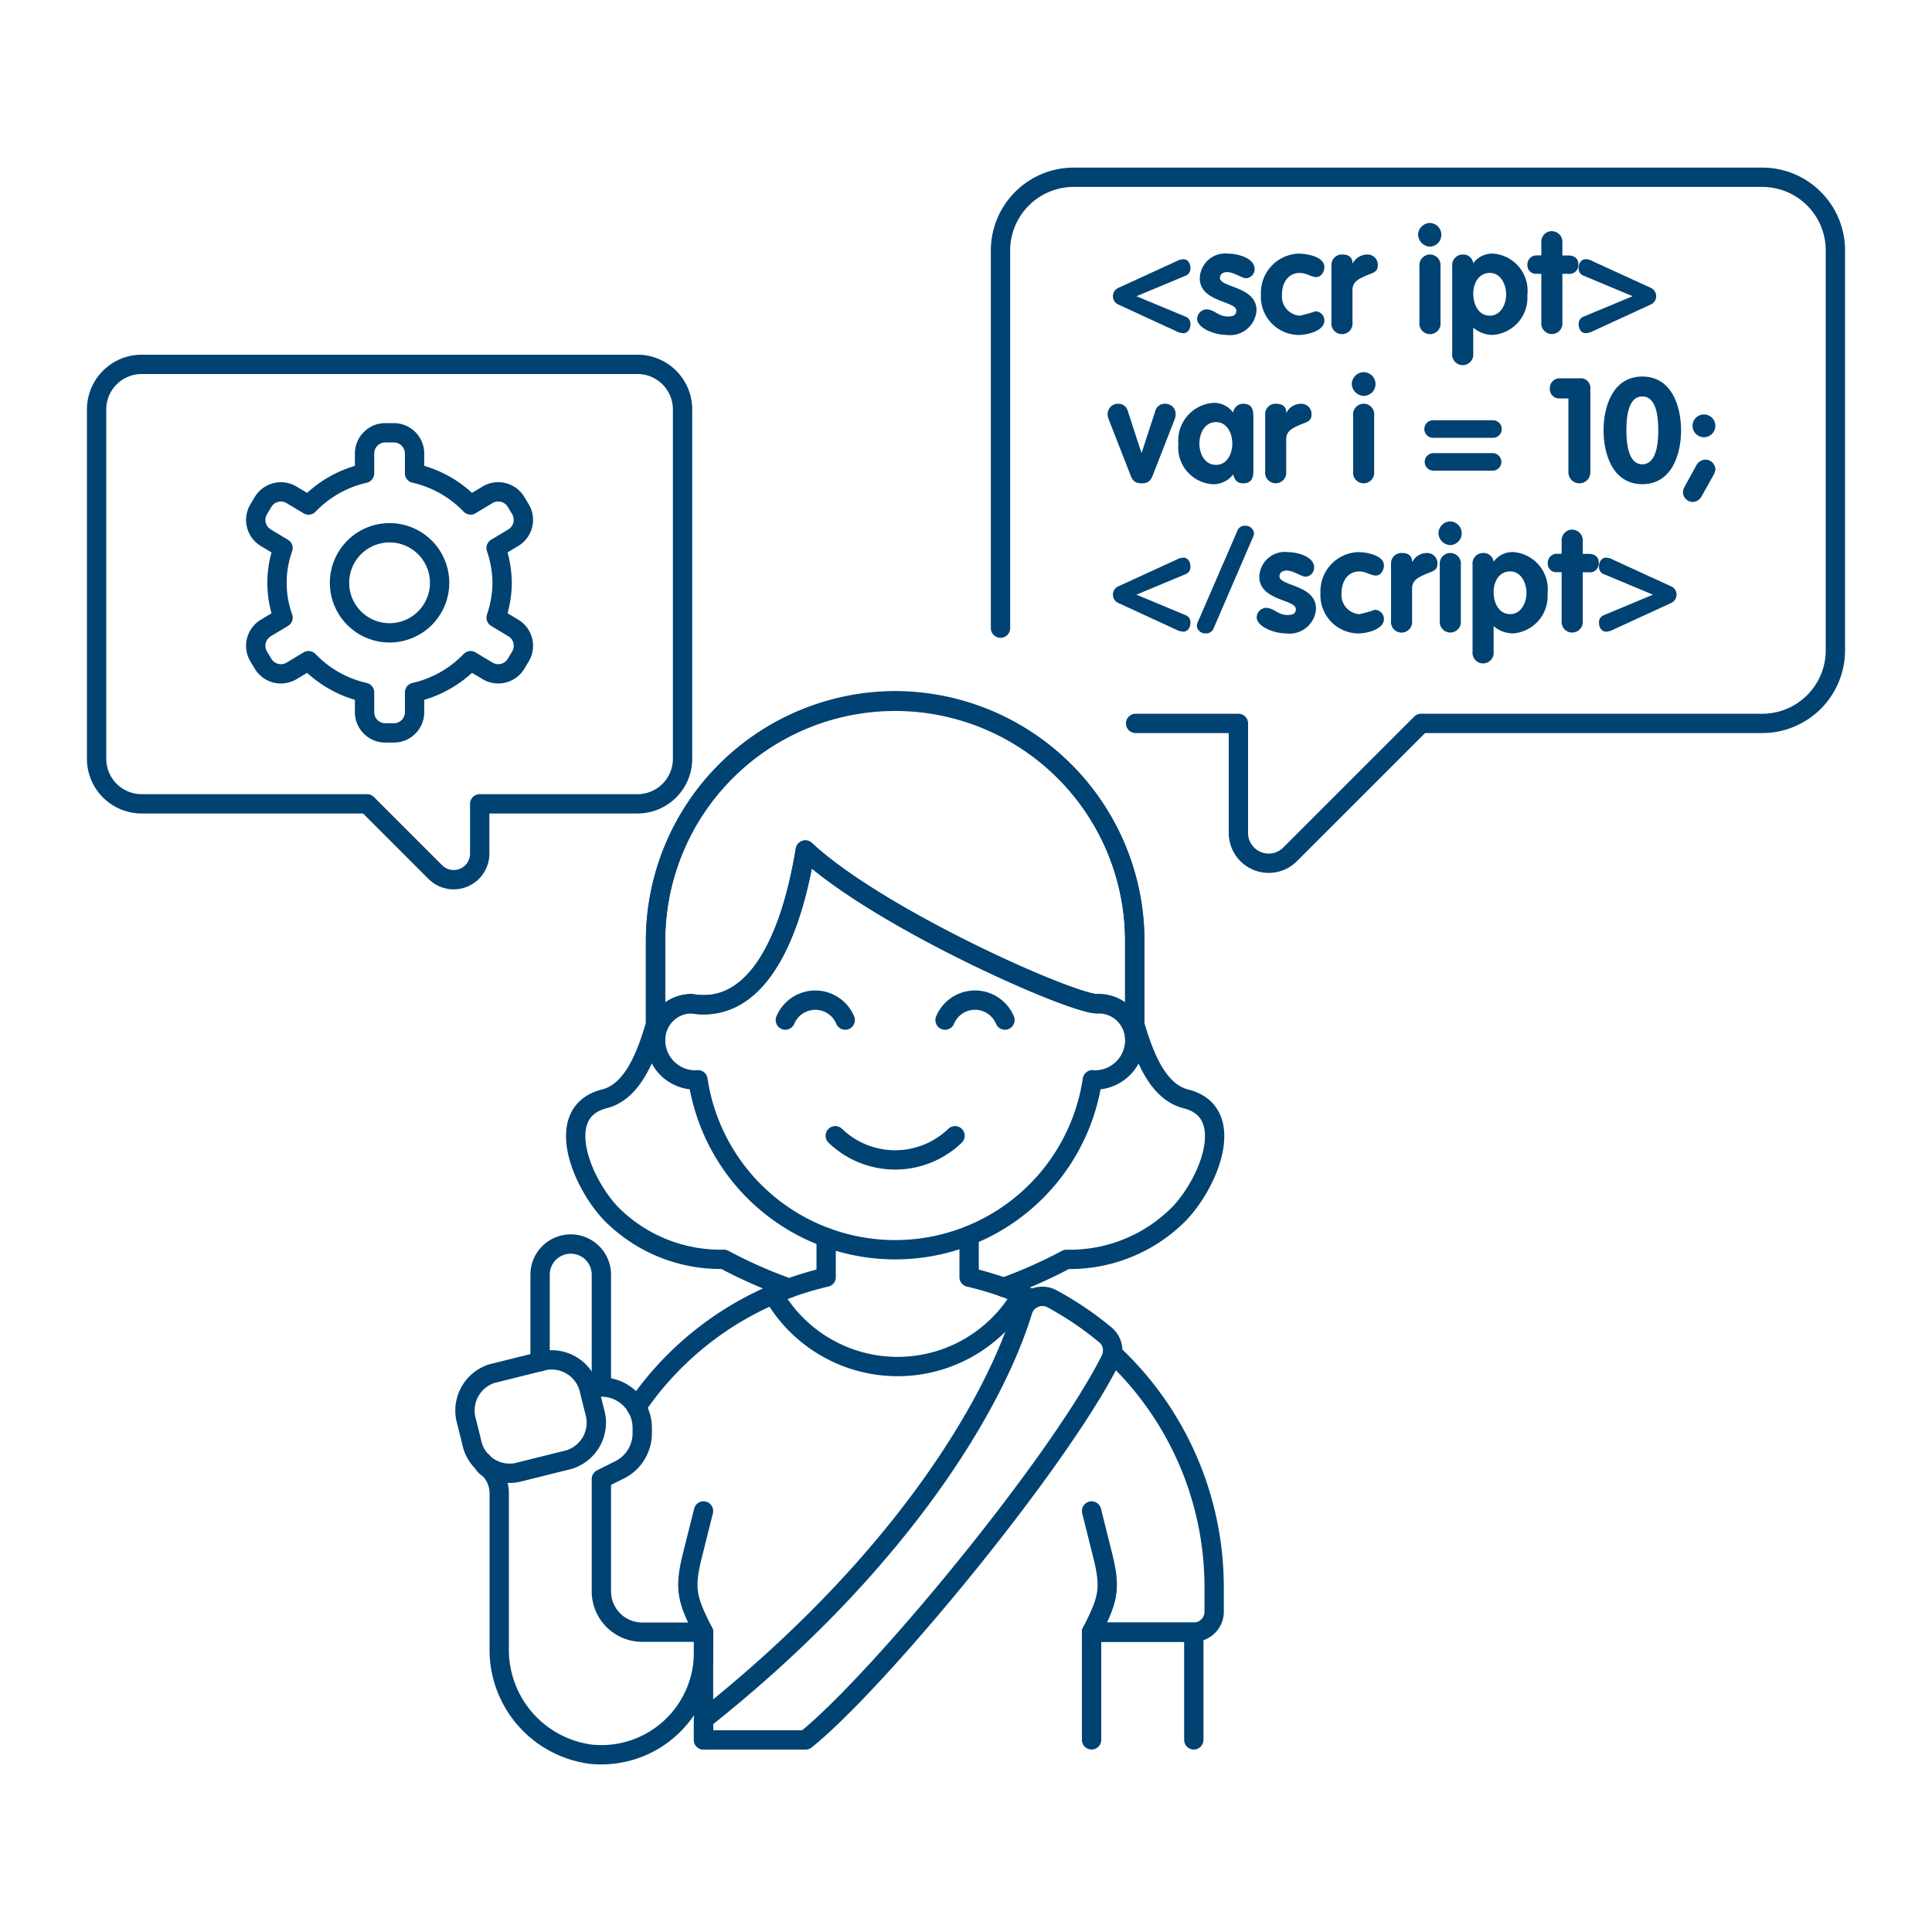 <svg xmlns="http://www.w3.org/2000/svg" version="1.1" xmlns:xlink="http://www.w3.org/1999/xlink" xmlns:svgjs="http://svgjs.com/svgjs" viewBox="0 0 140 140" width="140" height="140"><g transform="matrix(1.4,0,0,1.4,0,0)"><path d="M51.952,66.631A24.855,24.855,0,0,0,55.2,65.184a7.962,7.962,0,0,0,5.885-2.414c1.585-1.716,2.923-5.231.3-5.891-1.4-.353-2.122-2.033-2.653-3.867V48.7a12.4,12.4,0,1,0-24.8,0v4.309c-.531,1.834-1.253,3.514-2.653,3.867-2.618.66-1.28,4.175.3,5.891a7.962,7.962,0,0,0,5.884,2.414,24.737,24.737,0,0,0,3.374,1.492" fill="none" stroke="#004272" stroke-linecap="round" stroke-linejoin="round"></path><path d="M36.414 84.48L36.414 90.054" fill="none" stroke="#004272" stroke-linecap="round" stroke-linejoin="round"></path><path d="M40.028,67a16.384,16.384,0,0,0-7.085,5.837" fill="none" stroke="#004272" stroke-linecap="round" stroke-linejoin="round"></path><path d="M53.427,67.239c-.178-.083-.357-.164-.537-.241" fill="none" stroke="#004272" stroke-linecap="round" stroke-linejoin="round"></path><path d="M56.5,90.054V84.48h5.287a1.058,1.058,0,0,0,1.057-1.058V82.228a16.542,16.542,0,0,0-5.267-12.177" fill="none" stroke="#004272" stroke-linecap="round" stroke-linejoin="round"></path><path d="M56.504 84.48L61.791 84.48 61.791 90.056" fill="none" stroke="#004272" stroke-linecap="round" stroke-linejoin="round"></path><path d="M36.414,84.48c-.821-1.643-1.028-2.163-.583-3.944l.583-2.329" fill="none" stroke="#004272" stroke-linecap="round" stroke-linejoin="round"></path><path d="M56.5,84.48c.821-1.643,1.027-2.163.582-3.944L56.5,78.207" fill="none" stroke="#004272" stroke-linecap="round" stroke-linejoin="round"></path><path d="M42.761,64.051l0,2.055A16.217,16.217,0,0,0,40.028,67,7.407,7.407,0,0,0,52.89,67a16.224,16.224,0,0,0-2.729-.893l0-2.154" fill="none" stroke="#004272" stroke-linecap="round" stroke-linejoin="round"></path><path d="M36.414,89v1.057H41.7c3.739-3.006,13.062-14.28,15.777-19.674a1.054,1.054,0,0,0-.256-1.285,16.972,16.972,0,0,0-2.752-1.864,1.062,1.062,0,0,0-1.529.6C51.534,72.486,46.777,80.788,36.414,89Z" fill="none" stroke="#004272" stroke-linecap="round" stroke-linejoin="round"></path><path d="M24.974,75.661a.782.782,0,0,0,.337.361A1.8,1.8,0,0,1,25.84,77.3v8A5.447,5.447,0,0,0,30.6,90.8a5.293,5.293,0,0,0,5.816-5.261V84.481H33.242a2.115,2.115,0,0,1-2.115-2.115V76.551l.945-.473a2.115,2.115,0,0,0,1.17-1.892v-.279a2.115,2.115,0,0,0-2.115-2.115V65.977a1.586,1.586,0,1,0-3.172,0v4.5" fill="none" stroke="#004272" stroke-linecap="round" stroke-linejoin="round"></path><path d="M26.739,76.224l2.729-.679a2.006,2.006,0,0,0,1.309-2.5l-.255-1.026a2.006,2.006,0,0,0-2.33-1.6l-2.729.679a2.006,2.006,0,0,0-1.308,2.5l.255,1.026A2.006,2.006,0,0,0,26.739,76.224Z" fill="none" stroke="#004272" stroke-linecap="round" stroke-linejoin="round"></path><path d="M49.433,58.786a4.468,4.468,0,0,1-6.2,0" fill="none" stroke="#004272" stroke-linecap="round" stroke-linejoin="round"></path><path d="M43.749,52.8a1.68,1.68,0,0,0-3.1,0" fill="none" stroke="#004272" stroke-linecap="round" stroke-linejoin="round"></path><path d="M52.016,52.8a1.679,1.679,0,0,0-3.1,0" fill="none" stroke="#004272" stroke-linecap="round" stroke-linejoin="round"></path><path d="M56.868,51.951c-1.041.177-11.346-4.364-15.186-7.953-.842,5.129-2.78,8.479-5.885,7.953a1.867,1.867,0,0,0-1.826,1.48A2.067,2.067,0,0,0,36,55.9c.043,0,.084-.01.126-.012a10.321,10.321,0,0,0,20.416,0c.043,0,.084.012.127.012a2.067,2.067,0,0,0,2.027-2.472A1.867,1.867,0,0,0,56.868,51.951Z" fill="none" stroke="#004272" stroke-linecap="round" stroke-linejoin="round"></path><path d="M46.332,36.268A12.436,12.436,0,0,0,33.931,48.7v5.113A1.866,1.866,0,0,1,35.8,51.951c3.105.526,5.043-2.824,5.885-7.953,3.84,3.589,14.145,8.13,15.186,7.953a1.866,1.866,0,0,1,1.866,1.865V48.7A12.436,12.436,0,0,0,46.332,36.268Z" fill="none" stroke="#004272" stroke-linecap="round" stroke-linejoin="round"></path><path d="M5,21.192a2.334,2.334,0,0,1,2.333-2.333H32.995a2.334,2.334,0,0,1,2.334,2.333V39.273a2.333,2.333,0,0,1-2.334,2.333H24.83v2.578a1.347,1.347,0,0,1-2.3.953L19,41.606H7.333A2.333,2.333,0,0,1,5,39.273V21.192Z" fill="none" stroke="#004272" stroke-linecap="round" stroke-linejoin="round"></path><path d="M51.786,32.514V12.963a3.793,3.793,0,0,1,3.788-3.788H91.212A3.786,3.786,0,0,1,95,12.963V33.655a3.786,3.786,0,0,1-3.788,3.788H73.554l-6.779,6.779A1.567,1.567,0,0,1,64.1,43.113v-5.67H58.78" fill="none" stroke="#004272" stroke-linecap="round" stroke-linejoin="round"></path><path d="M61.383,14.4h0m-.13-.982a.8.8,0,0,0-.378.113L57.885,14.9a.472.472,0,0,0,0,.863l2.99,1.377a.853.853,0,0,0,.378.106c.19,0,.364-.159.364-.477a.386.386,0,0,0-.273-.386l-2.52-1.051,2.52-1.053a.386.386,0,0,0,.273-.386c0-.318-.175-.477-.364-.477Z" fill="#004272"></path><path d="M63.573,13.127A1.323,1.323,0,0,0,62.1,14.4c0,1.248,1.891,1.172,1.891,1.673,0,.2-.1.309-.431.309-.515,0-.7-.37-1.127-.37a.513.513,0,0,0-.47.484c0,.492.909.84,1.523.84a1.373,1.373,0,0,0,1.551-1.279c0-1.241-1.892-1.165-1.892-1.673,0-.211.173-.3.37-.3.355,0,.771.318.977.318a.472.472,0,0,0,.446-.485c0-.538-.825-.788-1.363-.788Z" fill="#004272"></path><path d="M68.282,17.085h0m-1.065-3.958a2.029,2.029,0,0,0-1.952,2.112,1.982,1.982,0,0,0,1.952,2.1c.394,0,1.333-.19,1.333-.75a.477.477,0,0,0-.469-.476,6.049,6.049,0,0,1-.811.227,1,1,0,0,1-.915-1.1c0-.56.294-1.113.915-1.113.348,0,.592.213.863.213s.416-.3.417-.523c0-.529-.9-.689-1.333-.689Z" fill="#004272"></path><path d="M70.9,14.12h0m-.116-.947a.86.86,0,0,0-.764.454h-.016c0-.347-.242-.454-.529-.454a.535.535,0,0,0-.56.545v2.967a.548.548,0,1,0,1.089,0V15.012c0-.43.333-.574.659-.726s.65-.174.65-.531a.531.531,0,0,0-.529-.582Z" fill="#004272"></path><path d="M74.015,11.538a.629.629,0,0,0-.614.6.64.64,0,0,0,.614.629.614.614,0,0,0,0-1.227Zm0,1.635a.551.551,0,0,0-.545.606v2.906a.549.549,0,1,0,1.091,0V13.779a.552.552,0,0,0-.546-.606Z" fill="#004272"></path><path d="M77.292,13.127a1.208,1.208,0,0,0-1.037.5.521.521,0,0,0-.544-.454.55.55,0,0,0-.545.606V18.29a.548.548,0,1,0,1.089,0V16.958a1.55,1.55,0,0,0,1,.378,1.928,1.928,0,0,0,1.8-2.051,1.93,1.93,0,0,0-1.757-2.158Zm-.181,3.21c-.6,0-.856-.606-.856-1.135s.274-1.076.856-1.076c.567,0,.847.6.847,1.113s-.28,1.1-.847,1.1Z" fill="#004272"></path><path d="M80.324,11.962a.551.551,0,0,0-.545.605v.652h-.242a.466.466,0,0,0-.478.477.443.443,0,0,0,.478.477h.242v2.512a.548.548,0,1,0,1.09,0V14.173h.31A.461.461,0,0,0,81.7,13.7c0-.349-.242-.477-.522-.477h-.31v-.652a.551.551,0,0,0-.545-.605Z" fill="#004272"></path><path d="M82.075,13.415c-.189,0-.364.159-.364.477a.387.387,0,0,0,.273.386l2.521,1.053-2.521,1.051a.388.388,0,0,0-.273.386c0,.318.175.477.364.477a.853.853,0,0,0,.378-.106l2.99-1.377a.472.472,0,0,0,0-.863l-2.99-1.371a.808.808,0,0,0-.378-.113Z" fill="#004272"></path><path d="M60.277,20.9a.5.5,0,0,0-.484.386l-.7,2.15h-.014l-.7-2.15A.5.5,0,0,0,57.9,20.9a.526.526,0,0,0-.567.53.784.784,0,0,0,.069.317l1.1,2.816c.1.281.218.454.59.454s.485-.173.591-.454l1.1-2.816a.78.78,0,0,0,.068-.317.526.526,0,0,0-.568-.53Z" fill="#004272"></path><path d="M64.823,21.465h0m-2.031-.612a1.954,1.954,0,0,0-1.8,2.111,1.908,1.908,0,0,0,1.8,2.1,1.305,1.305,0,0,0,1.038-.507c.076.288.2.461.522.461.523,0,.523-.431.523-.711V21.609c0-.28,0-.711-.523-.711a.517.517,0,0,0-.522.454,1.245,1.245,0,0,0-1.038-.5Zm.152,3.209c-.589,0-.862-.576-.863-1.1s.266-1.113.863-1.113c.576,0,.84.59.84,1.113s-.271,1.1-.84,1.1Z" fill="#004272"></path><path d="M67.469,21.845h0m-.116-.947a.859.859,0,0,0-.764.454h-.016c0-.348-.241-.454-.529-.454a.535.535,0,0,0-.559.544V24.41a.547.547,0,1,0,1.088,0V22.737c0-.432.333-.575.66-.726s.65-.175.65-.531a.531.531,0,0,0-.53-.582Z" fill="#004272"></path><path d="M70.583,19.263a.629.629,0,0,0-.614.6.639.639,0,0,0,.614.628.613.613,0,0,0,0-1.226Zm0,1.635a.551.551,0,0,0-.546.605V24.41a.548.548,0,1,0,1.09,0V21.5a.549.549,0,0,0-.544-.605Z" fill="#004272"></path><path d="M77.277,21.753h-3.1a.454.454,0,1,0,0,.908h3.1a.454.454,0,1,0,0-.908Zm0,1.7h-3.1a.455.455,0,0,0,0,.909h3.1a.455.455,0,0,0,0-.909Z" fill="#004272"></path><path d="M81.809,19.58H80.734a.507.507,0,0,0-.515.523.489.489,0,0,0,.515.522h.447v3.8a.568.568,0,1,0,1.135,0V20.118a.493.493,0,0,0-.507-.538Z" fill="#004272"></path><path d="M85.006,19.49C83.477,19.49,83,21.042,83,22.275s.477,2.786,2.006,2.786,2.006-1.552,2.006-2.786-.477-2.785-2.006-2.785Zm0,4.542c-.772,0-.824-1.22-.824-1.757,0-.575.052-1.755.824-1.755s.826,1.18.826,1.755c0,.537-.053,1.757-.826,1.757Z" fill="#004272"></path><path d="M88.694,24.541h0m-.5-3.09a.59.59,0,1,0,.592.589.59.59,0,0,0-.592-.589Zm.069,2.338a.561.561,0,0,0-.439.257L87.2,25.182a.714.714,0,0,0-.091.3.517.517,0,0,0,.515.5.535.535,0,0,0,.431-.257l.636-1.135a.762.762,0,0,0,.1-.3.526.526,0,0,0-.523-.5Z" fill="#004272"></path><path d="M61.383,29.846h0m-.13-.982a.812.812,0,0,0-.378.114l-2.99,1.37a.472.472,0,0,0,0,.863l2.99,1.377a.853.853,0,0,0,.378.106c.19,0,.364-.158.364-.477a.385.385,0,0,0-.273-.385l-2.52-1.052,2.52-1.053a.386.386,0,0,0,.273-.386c0-.318-.175-.477-.364-.477Z" fill="#004272"></path><path d="M64.459,27.214a.406.406,0,0,0-.422.28l-2.022,4.664a.79.79,0,0,0-.067.211.431.431,0,0,0,.452.416.415.415,0,0,0,.424-.28l2.013-4.662a.809.809,0,0,0,.07-.212.429.429,0,0,0-.448-.417Z" fill="#004272"></path><path d="M66.657,28.576a1.323,1.323,0,0,0-1.475,1.273c0,1.248,1.891,1.172,1.891,1.673,0,.2-.1.31-.43.31-.517,0-.7-.371-1.129-.371a.513.513,0,0,0-.469.484c0,.492.907.84,1.521.84a1.373,1.373,0,0,0,1.551-1.279c0-1.241-1.892-1.165-1.892-1.673,0-.211.174-.3.371-.3.356,0,.772.318.977.318a.472.472,0,0,0,.446-.485c0-.537-.824-.788-1.362-.788Z" fill="#004272"></path><path d="M71.365,32.534h0M70.3,28.576a2.029,2.029,0,0,0-1.953,2.112,1.983,1.983,0,0,0,1.953,2.1c.394,0,1.332-.189,1.332-.749a.476.476,0,0,0-.469-.476,6.028,6.028,0,0,1-.81.227,1,1,0,0,1-.916-1.1c0-.56.3-1.112.916-1.112.348,0,.592.212.863.212s.416-.3.416-.522c0-.53-.9-.69-1.332-.69Z" fill="#004272"></path><path d="M73.984,29.57h0m-.116-.947a.859.859,0,0,0-.764.454h-.016c0-.348-.241-.454-.529-.454a.535.535,0,0,0-.559.544h0v2.967a.548.548,0,1,0,1.089,0V30.461c0-.43.333-.574.659-.726s.651-.174.651-.53a.531.531,0,0,0-.53-.582Z" fill="#004272"></path><path d="M75.068,26.987a.629.629,0,0,0-.614.6.64.64,0,0,0,.614.629.614.614,0,0,0,0-1.227Zm0,1.636a.55.55,0,0,0-.545.605v2.906a.548.548,0,1,0,1.09,0V29.228a.55.55,0,0,0-.545-.605Z" fill="#004272"></path><path d="M78.345,28.576a1.2,1.2,0,0,0-1.036.5.521.521,0,0,0-.545-.454.549.549,0,0,0-.545.605v4.511a.548.548,0,1,0,1.091,0V32.407a1.545,1.545,0,0,0,1,.378A1.928,1.928,0,0,0,80.1,30.734a1.93,1.93,0,0,0-1.758-2.158Zm-.18,3.211c-.6,0-.856-.607-.856-1.136s.273-1.075.856-1.075c.566,0,.846.6.846,1.112s-.28,1.1-.846,1.1Z" fill="#004272"></path><path d="M81.376,27.411a.552.552,0,0,0-.545.6v.652H80.59a.466.466,0,0,0-.477.477.442.442,0,0,0,.477.477h.241v2.512a.549.549,0,1,0,1.091,0V29.622h.309a.462.462,0,0,0,.523-.477c0-.349-.242-.477-.523-.477h-.309v-.652a.551.551,0,0,0-.546-.6Z" fill="#004272"></path><path d="M83.128,28.864c-.189,0-.364.159-.364.477a.387.387,0,0,0,.271.386l2.522,1.053-2.522,1.052a.386.386,0,0,0-.271.385c0,.319.175.477.364.477a.853.853,0,0,0,.378-.106l2.99-1.377a.472.472,0,0,0,0-.863l-2.99-1.37a.812.812,0,0,0-.378-.114Z" fill="#004272"></path><path d="M25.991,30.166a5.758,5.758,0,0,0-.313-1.8l.89-.535a1.075,1.075,0,0,0,.368-1.477l-.225-.375a1.075,1.075,0,0,0-1.476-.368l-.877.526a5.792,5.792,0,0,0-2.9-1.64V23.474A1.076,1.076,0,0,0,20.383,22.4h-.437a1.075,1.075,0,0,0-1.076,1.076V24.5a5.792,5.792,0,0,0-2.9,1.64l-.878-.526a1.075,1.075,0,0,0-1.476.368l-.225.375a1.077,1.077,0,0,0,.368,1.477l.891.535a5.344,5.344,0,0,0,0,3.6l-.891.535a1.077,1.077,0,0,0-.368,1.477l.225.375a1.077,1.077,0,0,0,1.476.369l.878-.527a5.8,5.8,0,0,0,2.9,1.64v1.022a1.075,1.075,0,0,0,1.076,1.076h.437a1.076,1.076,0,0,0,1.076-1.076V35.837a5.8,5.8,0,0,0,2.9-1.64l.877.527a1.077,1.077,0,0,0,1.476-.369l.225-.375a1.075,1.075,0,0,0-.368-1.477l-.89-.535A5.748,5.748,0,0,0,25.991,30.166Zm-5.826,2.59a2.59,2.59,0,1,1,2.589-2.59A2.59,2.59,0,0,1,20.165,32.756Z" fill="none" stroke="#004272" stroke-linecap="round" stroke-linejoin="round"></path></g></svg>